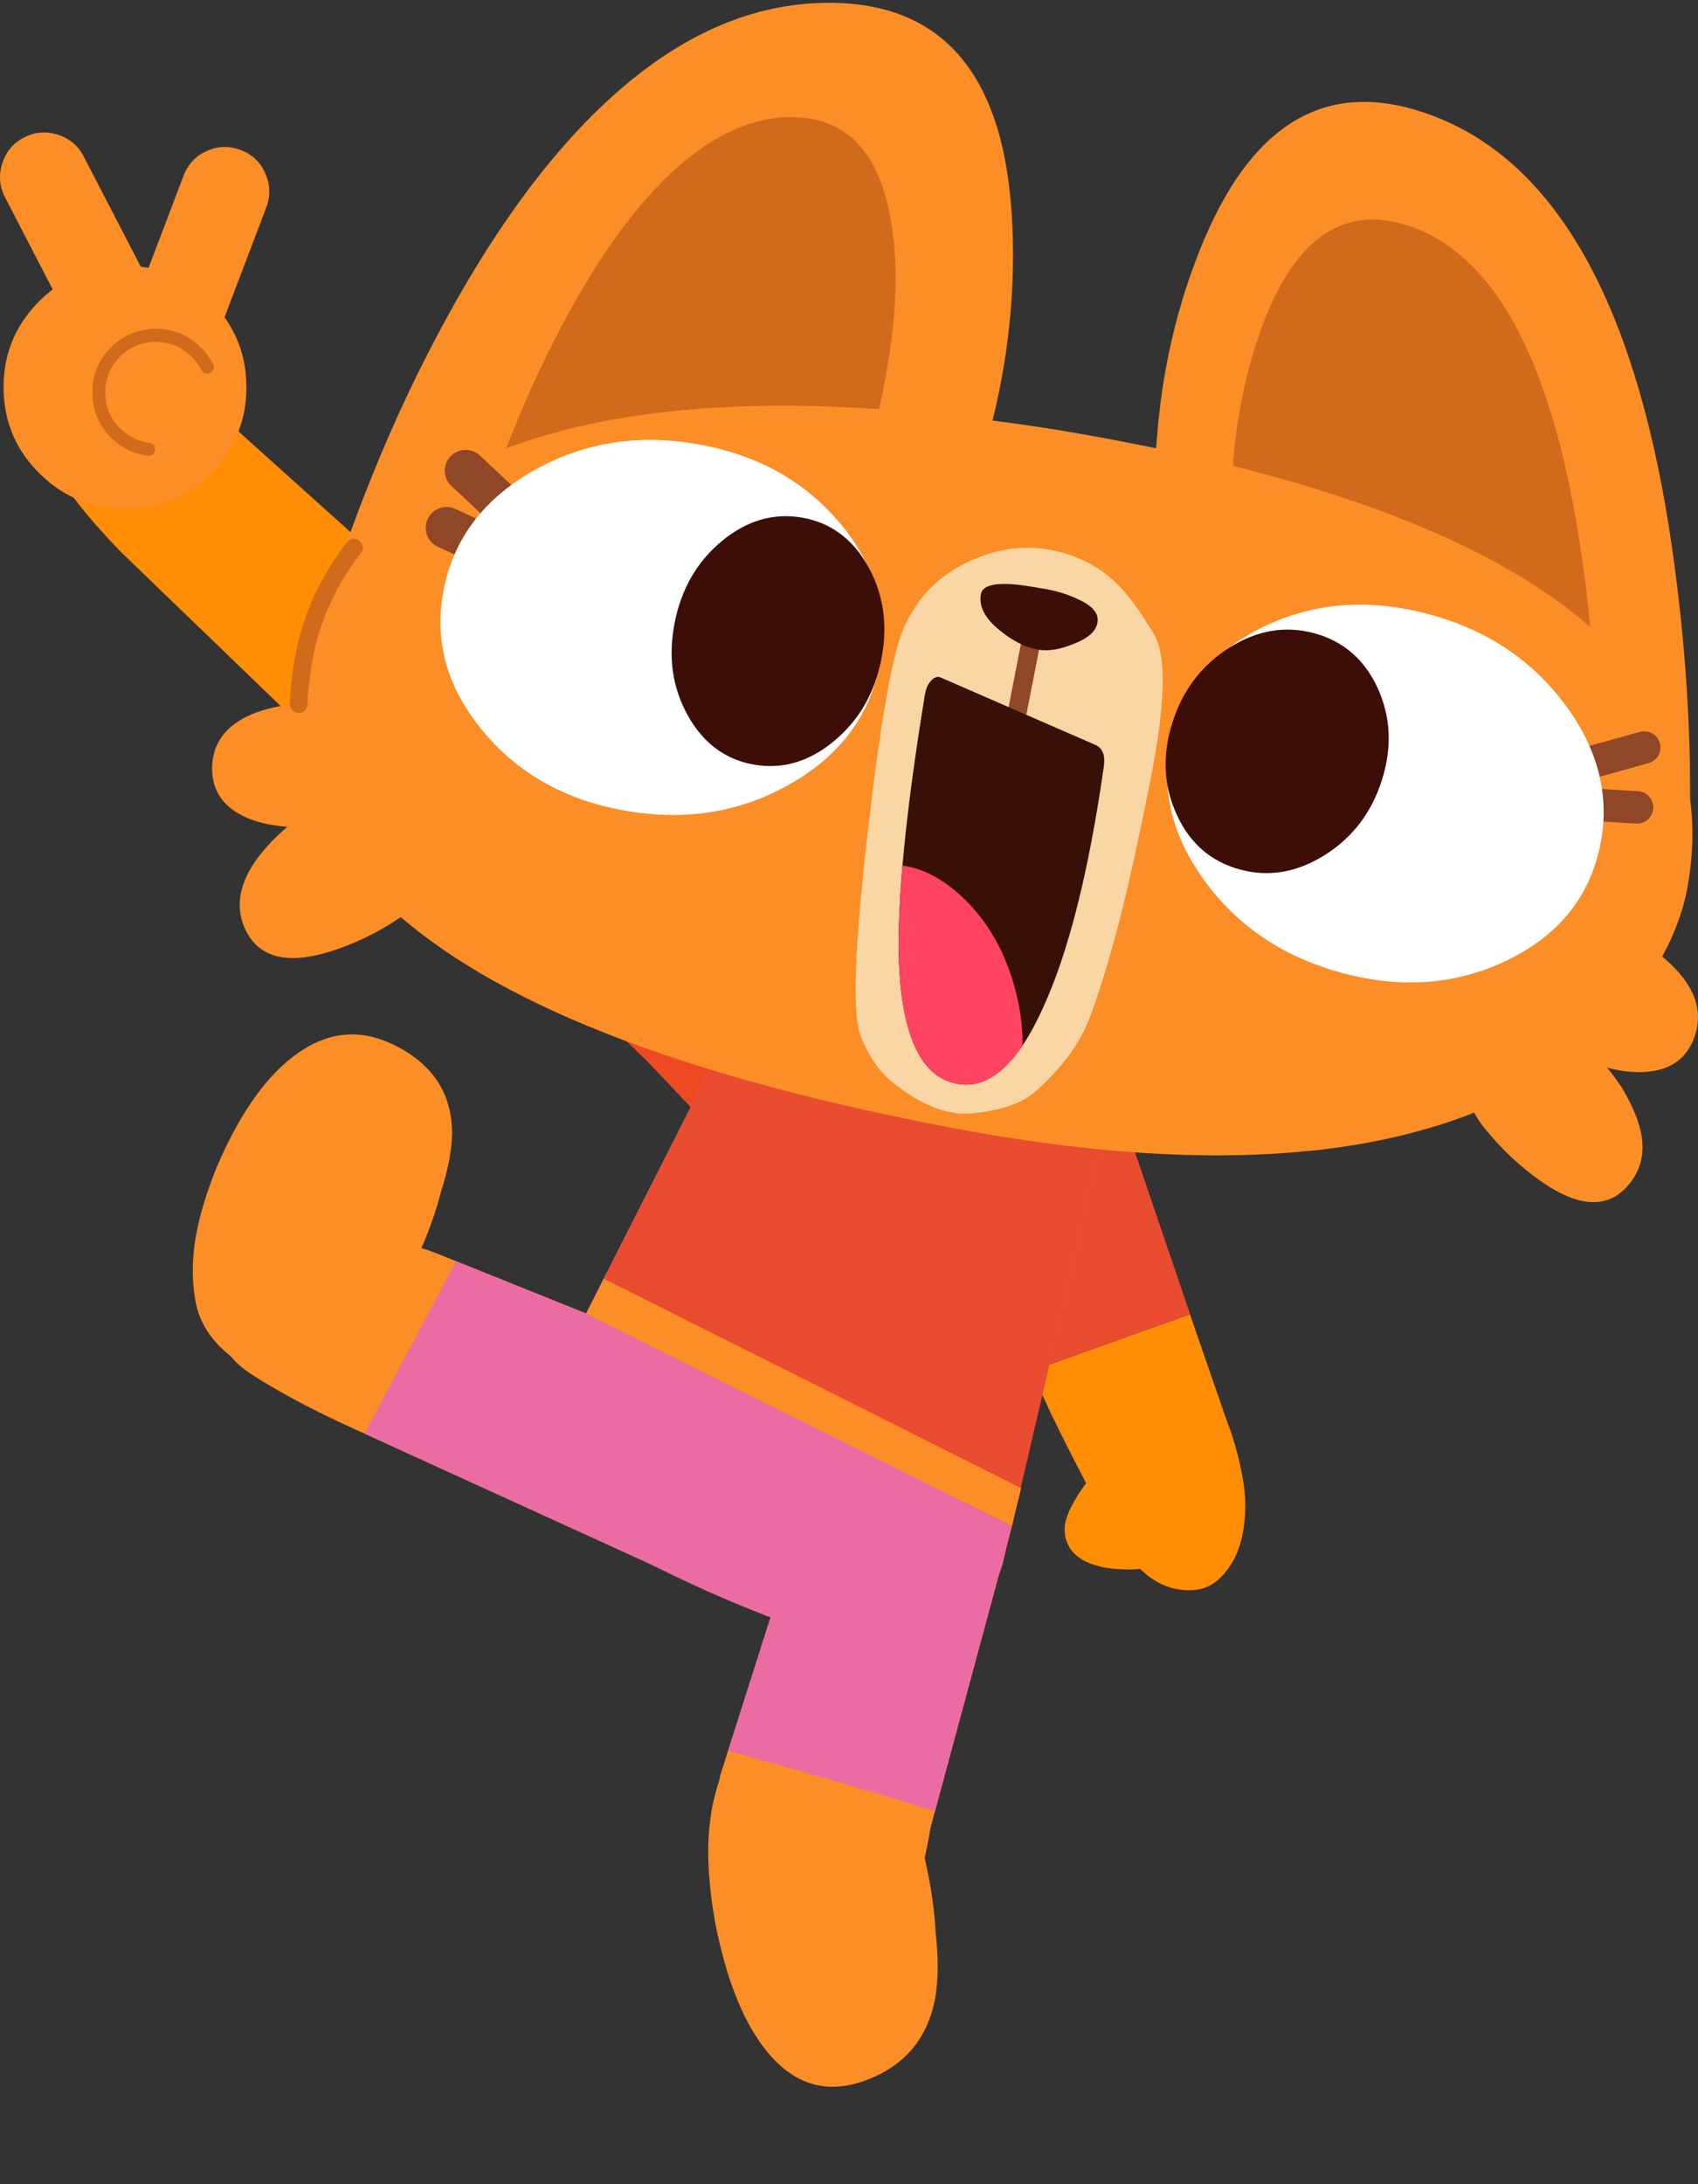 <svg xmlns="http://www.w3.org/2000/svg" width="238" height="306" viewBox="0 0 238 306" fill="none"><rect x="0" y="0" width="238" height="306" fill="#333333" stroke="none"/><g clip-path="url(#clip0_562_5789)"><path d="M170.718 221.339C172.452 219.791 173.594 217.691 174.146 215.045C174.667 212.429 174.677 209.753 174.171 207.007C173.66 204.15 172.878 201.379 171.825 198.688L166.789 184.13L144.559 192.078L147.385 198.197C150.778 205.143 153.78 210.845 156.385 215.316C159.001 219.756 161.958 222.211 165.261 222.677C167.496 223.028 169.315 222.582 170.723 221.339H170.718Z" fill="#FF8E06"></path><path d="M157.784 157.575L131.694 164.957L144.554 192.074L166.784 184.126L166.799 184.085L157.779 157.57L157.784 157.575Z" fill="#E94C2F"></path><path d="M32.719 59.839L30.519 58.191C28.019 56.331 25.723 54.698 23.634 53.289C19.389 50.483 15.626 49.651 12.343 50.794C10.273 51.445 8.725 52.698 7.707 54.552C6.67 56.807 6.4 59.258 6.891 61.909C7.457 64.605 8.499 67.051 10.018 69.256C10.99 70.704 12.794 72.864 15.43 75.745L16.713 77.078C16.713 77.078 16.868 77.249 17.249 77.62L55.16 114.168L75.08 98.211C66.3 90.213 59.73 84.195 55.371 80.16L32.905 59.975L32.83 59.94L32.719 59.829V59.839Z" fill="#FF8E06"></path><path d="M101.245 159.789L123.104 140.731L109.138 129.255L75.076 98.22L55.155 114.176L55.326 114.432L90.791 148.754L101.245 159.789V159.789Z" fill="#ED4A24"></path><path d="M29.738 66.091C33.01 62.719 34.609 58.684 34.538 53.999C34.468 49.298 32.744 45.309 29.367 42.022C25.994 38.759 21.955 37.166 17.259 37.241C12.559 37.311 8.575 39.03 5.302 42.392C2.03 45.78 0.431 49.819 0.501 54.52C0.571 59.206 2.295 63.185 5.668 66.457C9.041 69.74 13.08 71.348 17.775 71.278C22.476 71.208 26.46 69.479 29.733 66.091H29.738Z" fill="#FB8E27"></path><path d="M37.178 24.262C37.88 25.82 37.935 27.404 37.339 29.013L31.24 45.054C30.623 46.653 29.536 47.805 27.982 48.507C26.419 49.203 24.83 49.249 23.222 48.652C21.618 48.036 20.47 46.948 19.769 45.395C19.077 43.831 19.032 42.248 19.633 40.649L25.732 24.608C26.344 22.999 27.426 21.846 28.99 21.155C30.548 20.448 32.132 20.408 33.735 21.02C35.339 21.621 36.487 22.698 37.178 24.262V24.262Z" fill="#FB8E27"></path><path d="M8.088 18.865C9.732 19.376 10.945 20.398 11.732 21.922L19.915 37.718C20.702 39.231 20.837 40.81 20.321 42.453C19.8 44.082 18.778 45.295 17.254 46.082C15.741 46.864 14.162 46.999 12.518 46.488C10.885 45.967 9.672 44.949 8.875 43.431L0.697 27.63C-0.08 26.111 -0.205 24.533 0.316 22.899C0.832 21.26 1.844 20.048 3.358 19.271C4.881 18.479 6.46 18.344 8.093 18.865H8.088Z" fill="#FB8E27"></path><path d="M21.384 63.677C21.183 63.828 20.958 63.888 20.707 63.858C19.134 63.647 17.715 63.056 16.453 62.094C16.172 61.873 15.901 61.638 15.636 61.392C13.867 59.673 12.97 57.588 12.944 55.133C12.894 52.672 13.726 50.557 15.44 48.778L15.455 48.768C17.164 47.009 19.254 46.112 21.714 46.077C24.18 46.027 26.28 46.864 28.029 48.583C28.82 49.34 29.442 50.152 29.888 51.029C29.998 51.254 30.008 51.49 29.923 51.73C29.853 51.966 29.708 52.146 29.482 52.261C29.256 52.372 29.026 52.387 28.791 52.312C28.545 52.231 28.364 52.081 28.249 51.86C27.893 51.154 27.397 50.497 26.761 49.891C25.373 48.528 23.704 47.861 21.75 47.896L21.735 47.907C19.78 47.926 18.121 48.638 16.758 50.031L16.743 50.041C15.385 51.455 14.724 53.138 14.759 55.093L14.769 55.108C14.784 57.057 15.49 58.716 16.893 60.084C17.109 60.279 17.325 60.47 17.555 60.65L17.57 60.64C18.567 61.412 19.69 61.878 20.938 62.049C21.193 62.079 21.399 62.194 21.554 62.394C21.704 62.595 21.765 62.82 21.735 63.071C21.699 63.316 21.579 63.517 21.379 63.672L21.384 63.677Z" fill="#D06B1C"></path><path d="M115.922 239.792C120.047 240.488 123.234 243.29 125.484 248.201C127.734 253.107 129.358 258.364 130.355 263.961C130.661 265.695 130.881 267.369 131.027 268.988L131.157 270.887C131.523 274.18 131.523 277.066 131.152 279.542C130.13 285.601 126.707 289.625 120.879 291.614C115.737 293.358 111.317 292.005 107.619 287.55C104.301 283.576 101.846 277.527 100.252 269.404C99.545 265.465 99.219 261.882 99.27 258.654C99.345 255.462 99.821 252.51 100.703 249.794C101.64 246.677 103.549 244.151 106.421 242.217C107.313 241.596 108.24 241.079 109.197 240.669L110.4 240.228C112.019 239.601 113.858 239.456 115.917 239.797L115.922 239.792Z" fill="#FB8E27"></path><path d="M120.995 200.954C124.739 198.959 128.512 198.663 132.311 200.062C135.849 201.38 138.47 203.86 140.179 207.503C141.862 211.117 142.84 209.718 141.862 213.733L130.467 255.908C128.602 266.623 126.262 271.323 123.451 270.005C120.639 268.687 117.156 267.184 113.002 265.495C108.827 263.816 105.33 262.278 102.508 260.88C99.677 259.501 98.89 256.52 100.148 251.929C100.874 249.263 101.105 248.311 100.839 249.083L113.212 210.255C114.681 206.035 117.277 202.933 120.995 200.954V200.954Z" fill="#FB8E27"></path><path d="M40.912 193.136C45.207 193.106 48.925 191.006 52.072 186.841C55.22 182.672 57.791 178.092 59.795 173.105C60.411 171.562 60.933 170.058 61.369 168.595L61.835 166.871C62.792 163.904 63.303 161.258 63.363 158.933C63.408 153.225 60.657 149.026 55.119 146.34C50.233 143.979 45.523 144.566 40.987 148.104C36.928 151.256 33.37 156.442 30.318 163.659C28.905 167.172 27.938 170.409 27.422 173.371C26.93 176.308 26.89 179.089 27.301 181.71C27.697 184.707 29.181 187.308 31.741 189.508C32.533 190.209 33.375 190.82 34.277 191.337L35.415 191.918C36.938 192.735 38.772 193.141 40.917 193.131L40.912 193.136Z" fill="#FB8E27"></path><path d="M92.024 201.765C91.397 198.067 90.611 194.399 89.623 190.771C89.252 189.412 88.992 188.049 88.821 186.691L60.803 175.436C56.012 173.682 51.953 173.406 48.62 174.609C45.283 175.832 42.361 177.38 39.86 179.264C37.35 181.159 34.974 183.228 32.734 185.463C30.469 187.709 31.456 190.164 35.691 192.825C39.92 195.506 45.122 198.207 51.301 200.934L93.031 219.972C92.936 213.888 92.66 207.814 92.029 201.76L92.024 201.765Z" fill="#FB8E27"></path><path d="M140.528 219.14C137.346 229.408 130.46 233.287 119.816 230.636C107.408 226.882 95.481 221.771 84.035 215.301C74.934 210.134 73.662 201.003 80.211 187.914L80.221 187.889L80.312 187.693L82.386 183.539L109.072 130.939L156.81 149.557L140.528 219.14Z" fill="#EB6CA3"></path><path d="M141.822 213.787L156.811 149.562L109.072 130.944L82.387 183.544C82.387 183.544 139.376 212.735 141.822 213.792V213.787Z" fill="#E94C2F"></path><path d="M168.737 33.659C176.199 15.999 187.44 10.406 202.454 16.876C219.091 24.102 229.751 44.213 234.431 77.198C236.751 93.62 237.438 109.366 236.486 124.445C182.639 114.212 157.847 93.43 162.107 62.099C162.799 52.001 165.009 42.519 168.737 33.654V33.659Z" fill="#FB8E27"></path><path d="M176.932 45.626C181.753 32.747 188.999 28.237 198.671 32.09C209.486 36.43 216.882 49.966 220.866 72.688C222.831 84.043 223.753 94.988 223.638 105.512C188.518 103.943 171.56 90.779 172.767 66.022C173.213 58.831 174.601 52.036 176.937 45.626H176.932Z" fill="#D06B1C"></path><path d="M141.792 29.765C140.414 9.158 131.042 -0.604 113.673 0.478C103.946 1.12 94.579 5.535 85.574 13.729C76.423 22.047 67.839 34.075 59.821 49.81C52.81 63.517 46.866 79.262 41.99 97.053C99.776 106.309 131.974 94.291 138.584 60.996C141.401 50.517 142.468 40.103 141.797 29.765H141.792Z" fill="#FB8E27"></path><path d="M125.525 37.879C125.089 23.005 119.847 15.859 109.804 16.44C104.116 16.796 98.494 19.758 92.931 25.33C87.243 31.028 81.746 39.307 76.449 50.157C71.948 59.398 67.854 70.352 64.176 83.026C80.463 88.328 93.447 89.075 103.124 85.261C112.786 81.448 119.261 73.079 122.548 60.159C124.663 51.54 125.655 44.113 125.525 37.879V37.879Z" fill="#D06B1C"></path><path d="M208.353 158.386C210.503 161.017 212.948 163.312 215.679 165.277C221.137 169.191 225.321 169.451 228.223 166.048C229.922 164.069 230.543 161.729 230.077 159.017C229.771 157.233 228.934 155.159 227.571 152.793C226.759 151.39 225.206 149.406 222.916 146.84C221.768 145.557 220.701 144.414 219.703 143.417C218.075 141.788 216.095 141.092 213.77 141.322C211.595 141.553 209.686 142.51 208.042 144.199C206.318 145.953 205.401 148.022 205.291 150.413C205.171 153.119 206.188 155.78 208.343 158.381L208.353 158.386Z" fill="#FB8E27"></path><path d="M214.441 146.449L224.985 149.506C227.666 150.238 230.006 150.398 232.006 149.997C234.717 149.476 236.546 147.923 237.488 145.327C238.671 142.024 237.794 138.837 234.862 135.765C233.399 134.222 231.755 132.964 229.931 131.992L221.206 126.73C219.718 125.948 218.144 126.409 216.471 128.128C214.952 129.661 213.699 131.801 212.717 134.552C211.725 137.319 211.334 139.799 211.539 141.999C211.765 144.465 212.732 145.948 214.441 146.449V146.449Z" fill="#FB8E27"></path><path d="M55.786 128.745C53.005 130.604 50.033 132.057 46.881 133.115C40.531 135.234 36.387 134.307 34.443 130.333C33.23 127.888 33.325 125.247 34.723 122.41C35.791 120.346 37.535 118.246 39.955 116.106L48.199 108.829C50.078 107.331 52.138 107.095 54.373 108.128C56.437 109.11 58.111 110.849 59.389 113.355C60.712 115.981 61.153 118.627 60.702 121.288C60.191 124.345 58.552 126.83 55.791 128.745H55.786Z" fill="#FB8E27"></path><path d="M51.025 116.516L40.07 115.815C37.304 115.594 35.044 114.953 33.3 113.895C30.924 112.487 29.732 110.402 29.727 107.641C29.757 104.128 31.641 101.592 35.389 100.024C36.542 99.548 37.845 99.182 39.293 98.921C40.541 98.771 41.188 98.686 41.238 98.666L52.007 97.383C53.671 97.147 54.969 98.029 55.901 100.019C56.738 101.823 57.104 104.068 56.993 106.754C56.908 109.47 56.367 111.751 55.375 113.595C54.247 115.649 52.799 116.627 51.02 116.516H51.025Z" fill="#FB8E27"></path><path d="M66.125 64.88C84.758 56.045 112.13 54.492 148.232 60.23C183.622 66.118 208.503 75.309 222.861 87.793C234.532 97.951 239.088 110.113 236.527 124.275C235.73 128.675 233.836 133.085 230.844 137.495C226.805 143.424 221.307 148.33 214.352 152.219C211.44 153.847 208.338 155.266 205.036 156.483C198.947 158.723 192.201 160.267 184.795 161.109L182.464 161.329C182.259 161.354 182.058 161.379 181.858 161.395L179.097 161.6C170.637 162.146 161.381 161.856 151.329 160.733C144.769 160.001 137.868 158.914 130.627 157.471C92.641 150.024 66.732 139.35 52.895 125.443C44.596 117.094 40.883 107.838 41.75 97.68C41.865 96.277 42.066 94.859 42.356 93.425C43.344 87.963 45.534 82.957 48.926 78.411C49.307 77.9 49.703 77.404 50.114 76.908C50.139 76.873 50.174 76.833 50.214 76.788C50.36 76.607 50.52 76.427 50.69 76.246C51.051 75.82 51.432 75.394 51.838 74.978C51.843 74.963 51.858 74.948 51.873 74.928C55.652 70.939 60.402 67.582 66.12 64.865L66.125 64.88Z" fill="#FB8E27"></path><path d="M49.597 76.737C49.447 76.928 49.296 77.123 49.151 77.319C49.121 77.359 49.096 77.394 49.071 77.429C48.685 77.945 48.319 78.466 47.968 78.997C44.836 83.723 42.927 88.845 42.245 94.352C42.035 95.801 41.904 97.224 41.864 98.632" stroke="#D06B1C" stroke-width="2.481" stroke-linecap="round" stroke-linejoin="round"></path><path d="M65.258 65.941L71.763 72.03" stroke="#8F4727" stroke-width="5.833" stroke-miterlimit="12.84" stroke-linecap="round"></path><path d="M62.587 73.946L70.685 77.66" stroke="#8F4727" stroke-width="5.833" stroke-miterlimit="12.84" stroke-linecap="round"></path><path d="M74.804 65.927C81.76 61.983 89.437 60.755 97.851 62.243C106.28 63.732 112.98 67.505 117.952 73.554C122.903 79.618 124.672 86.208 123.249 93.319C121.83 100.41 117.646 105.933 110.69 109.872C103.714 113.831 96.017 115.063 87.588 113.57C79.179 112.082 72.493 108.308 67.542 102.244C62.566 96.196 60.792 89.621 62.205 82.53C63.628 75.418 67.823 69.886 74.799 65.927H74.804Z" fill="white"></path><path d="M101.224 75.764C104.722 72.897 108.466 71.82 112.465 72.526C116.464 73.233 119.536 75.518 121.691 79.382C123.856 83.266 124.472 87.596 123.53 92.366C122.588 97.137 120.373 100.966 116.87 103.847C113.387 106.734 109.648 107.821 105.649 107.115C101.65 106.408 98.568 104.113 96.403 100.229C94.238 96.345 93.622 92.016 94.564 87.245C95.506 82.474 97.721 78.645 101.224 75.764Z" fill="#3C0E07"></path><path d="M230.463 104.725L222.084 107.05" stroke="#8F4727" stroke-width="4.545" stroke-miterlimit="10" stroke-linecap="round"></path><path d="M229.456 113.115L220.661 112.568" stroke="#8F4727" stroke-width="4.545" stroke-miterlimit="10" stroke-linecap="round"></path><path d="M219.492 98.888C214.782 92.453 208.297 88.153 200.043 85.989C191.77 83.819 184.132 84.42 177.131 87.787C170.146 91.175 165.841 96.362 164.222 103.338C162.608 110.299 164.157 116.999 168.868 123.433C173.593 129.888 180.088 134.203 188.367 136.373C196.626 138.538 204.248 137.926 211.234 134.539C218.235 131.171 222.539 126.009 224.158 119.043C225.777 112.063 224.223 105.342 219.503 98.888H219.492Z" fill="white"></path><path d="M193.104 96.396C191.249 92.392 188.298 89.832 184.244 88.724C180.189 87.617 176.225 88.278 172.347 90.713C168.448 93.164 165.777 96.667 164.328 101.232C162.885 105.793 163.086 110.087 164.93 114.112C166.759 118.131 169.701 120.692 173.755 121.804C177.809 122.912 181.783 122.245 185.682 119.794C189.581 117.344 192.252 113.841 193.7 109.276C195.143 104.715 194.943 100.421 193.099 96.396H193.104Z" fill="#3C0E07"></path><path d="M126.597 88.177C128.652 83.367 132.145 80.019 137.076 78.125C141.927 76.18 146.768 76.275 151.599 78.4C153.784 79.362 155.733 80.801 157.462 82.725C158.705 84.128 160.128 86.168 161.742 88.844C163.531 91.836 163.366 98.641 161.256 109.255C159.146 119.884 157.307 127.908 155.733 133.33C154.165 138.747 152.902 142.441 151.945 144.405C150.968 146.37 149.615 148.309 147.871 150.228C146.117 152.143 144.658 153.421 143.501 154.062C142.328 154.698 140.945 155.18 139.366 155.51C137.783 155.861 136.289 156.031 134.886 156.011C133.473 155.986 131.94 155.611 130.291 154.874C128.642 154.162 126.893 153.065 125.054 151.576C123.195 150.103 121.706 147.908 120.589 144.996C119.451 142.1 119.777 132.784 121.571 117.048C123.36 101.438 125.034 91.811 126.592 88.172L126.597 88.177Z" fill="#FAD6A4"></path><path d="M144.989 87.446L142.223 101.608" stroke="#8F4727" stroke-width="2.651" stroke-linecap="round" stroke-linejoin="round"></path><path d="M137.502 83.186C137.722 82.128 139.14 81.682 141.751 81.838C142.623 81.883 144.227 82.113 146.557 82.524C148.071 82.79 149.494 83.221 150.827 83.817C152.927 84.729 153.939 85.777 153.854 86.964C153.784 88.282 152.666 89.36 150.506 90.197C148.512 91.029 146.778 91.289 145.304 90.973C143.605 90.638 141.877 89.746 140.118 88.307C138.028 86.609 137.156 84.9 137.497 83.186H137.502Z" fill="#3C0E07"></path><path d="M129.645 97.308C129.765 96.521 130.026 95.905 130.432 95.454C130.817 94.983 131.233 94.777 131.669 94.837L153.429 104.314C154.521 104.725 154.952 105.752 154.717 107.396C152.587 122.3 149.71 133.645 146.087 141.423C142.514 149.231 138.51 152.699 134.065 151.822C129.119 150.859 126.432 145.182 126.001 134.803C125.706 126.419 126.919 113.921 129.64 97.308H129.645Z" fill="#381008"></path><path d="M131.062 253.713L141.52 215.005C133.302 211.407 125.143 207.674 116.97 203.98C115.331 205.684 114.078 207.774 113.211 210.255L102.046 245.289C111.768 247.95 121.425 250.782 131.062 253.713V253.713Z" fill="#EB6CA3"></path><path d="M92.024 201.769C91.397 198.071 90.611 194.403 89.624 190.774C89.253 189.416 88.992 188.053 88.822 186.7L63.9 176.688C59.641 184.751 55.371 192.804 51.081 200.847C51.156 200.882 51.226 200.912 51.302 200.948L93.031 219.986C92.936 213.902 92.66 207.828 92.029 201.774L92.024 201.769Z" fill="#EB6CA3"></path><path d="M82.151 184.065L84.622 179.144L143.135 208.485L141.822 213.787L82.151 184.065Z" fill="#FB8E27"></path><path d="M159.792 219.801C159.792 219.801 149.369 220.968 149.224 214.303C149.153 211.161 153.418 206.335 153.418 206.335C153.418 206.335 160.058 211.868 159.792 219.806V219.801Z" fill="#FF8E06"></path><path d="M126.513 121.268C129.219 121.618 131.905 122.986 134.566 125.387C138.324 128.8 140.92 133.27 142.348 138.802C143.04 141.503 143.366 144.069 143.331 146.49C140.479 150.704 137.392 152.483 134.065 151.827C129.118 150.865 126.432 145.187 126.001 134.808C125.871 131.1 126.041 126.585 126.508 121.268H126.513Z" fill="#FF4361"></path></g><defs><clipPath id="clip0_562_5789"><rect width="238" height="304.661" fill="white" transform="translate(0 0.399)"></rect></clipPath></defs></svg>